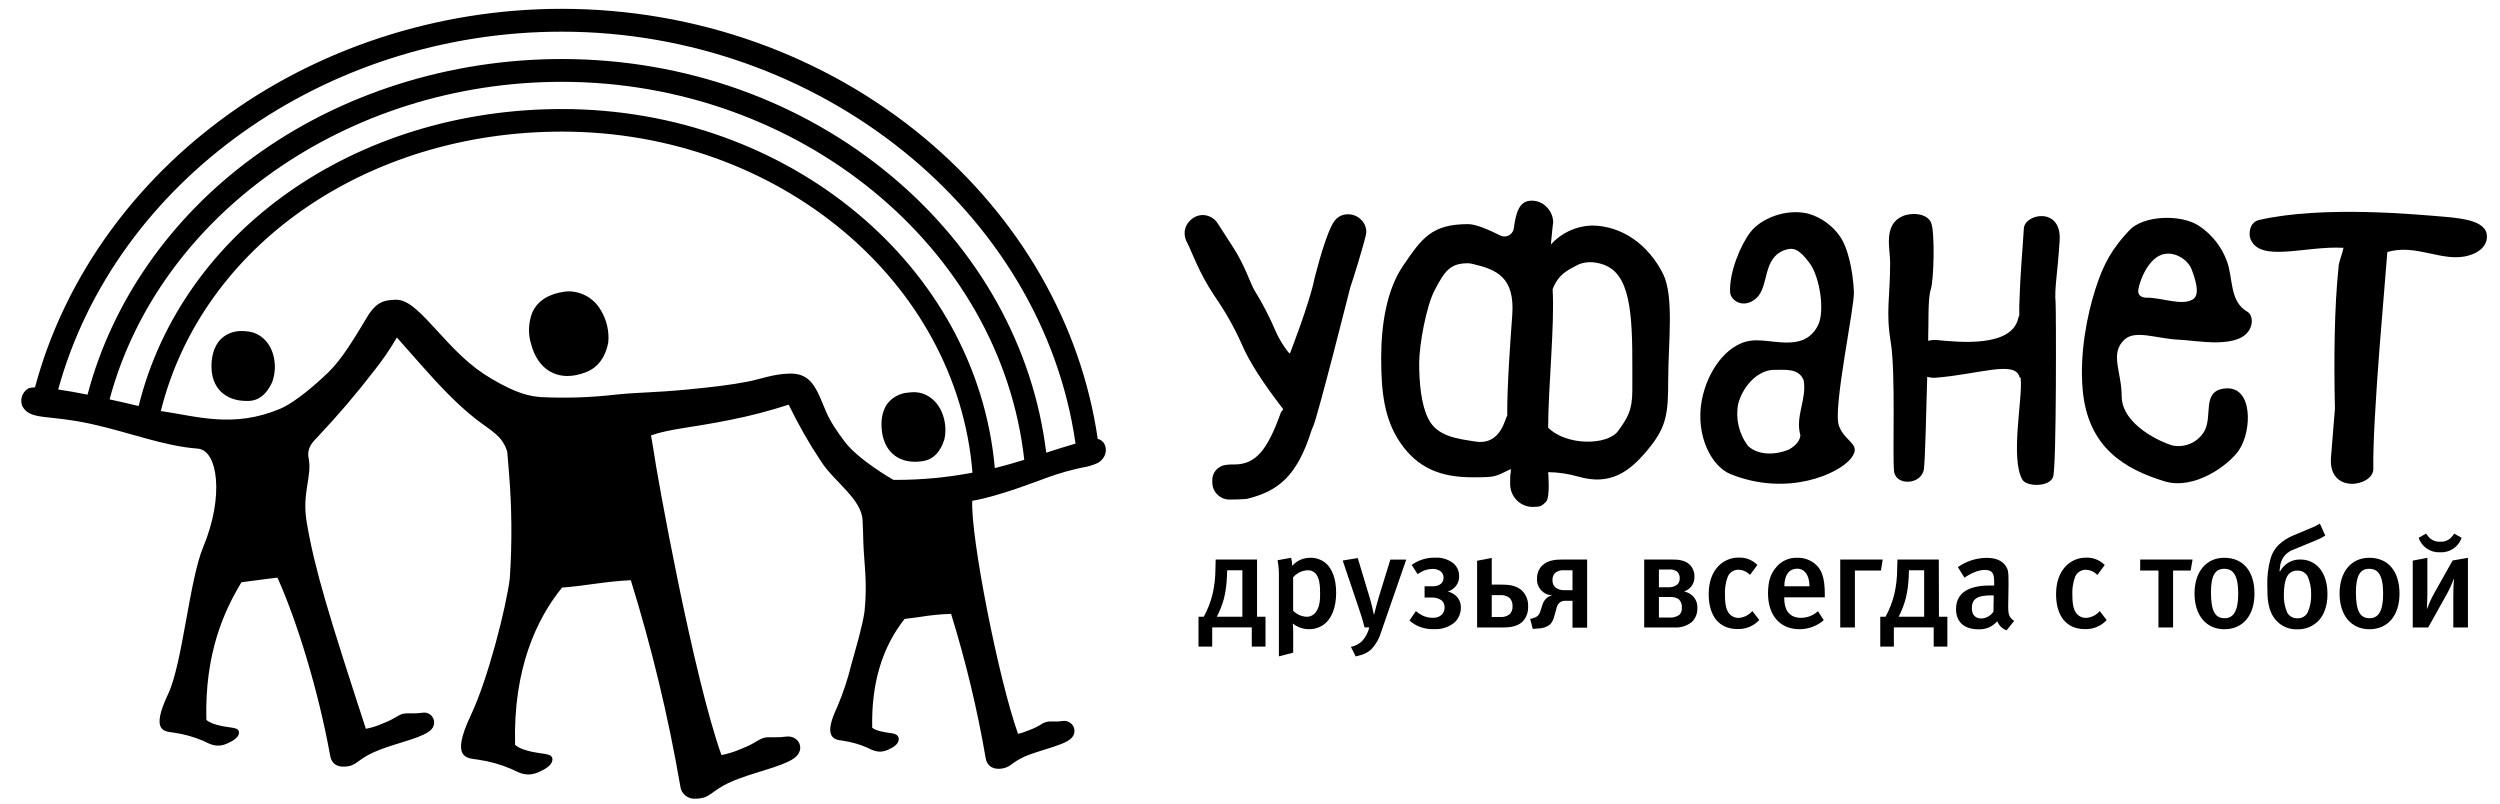 <svg
        width="115"
        height="37"
        viewBox="0 0 115 37"
        fill="none"
        xmlns="http://www.w3.org/2000/svg"
>
  <path
          fill-rule="evenodd"
          clip-rule="evenodd"
          d="M11.441 15.252C11.34 15.237 11.237 15.229 11.135 15.229C10.775 15.214 10.424 15.345 10.163 15.594C9.801 15.957 9.726 16.484 9.728 16.863C9.728 17.838 10.352 18.444 11.349 18.444H11.448C11.906 18.426 12.263 18.139 12.517 17.588C12.665 17.186 12.685 16.748 12.572 16.334C12.413 15.741 11.978 15.327 11.441 15.252Z"
          fill="black"
  />
  <path
          fill-rule="evenodd"
          clip-rule="evenodd"
          d="M42.398 21.22L42.496 21.203C42.942 21.122 43.259 20.788 43.443 20.206C43.533 19.788 43.49 19.351 43.322 18.957C43.079 18.392 42.591 18.041 42.049 18.041C41.946 18.041 41.844 18.049 41.743 18.063C41.383 18.096 41.052 18.276 40.827 18.56C40.522 18.97 40.522 19.502 40.574 19.876C40.708 20.844 41.411 21.357 42.398 21.22Z"
          fill="black"
  />
  <path
          fill-rule="evenodd"
          clip-rule="evenodd"
          d="M26.182 13.402C26.109 13.402 26.036 13.408 25.962 13.417C25.228 13.521 24.727 13.843 24.489 14.367C24.3 14.846 24.283 15.376 24.442 15.866C24.756 17.003 25.62 17.516 26.694 17.208C26.793 17.179 26.892 17.145 26.988 17.107C27.509 16.893 27.852 16.429 27.979 15.762C28.03 15.245 27.912 14.724 27.643 14.278C27.344 13.748 26.79 13.416 26.182 13.402Z"
          fill="black"
  />
  <path
          fill-rule="evenodd"
          clip-rule="evenodd"
          d="M50.755 20.354C50.691 20.27 50.599 20.211 50.496 20.189C49.725 14.909 46.919 10.023 42.54 6.359C37.942 2.523 32.006 0.406 25.831 0.406C20.128 0.406 14.534 2.237 10.096 5.561C5.879 8.717 2.882 13.052 1.611 17.817C1.507 17.817 1.403 17.832 1.305 17.866C1.021 18.034 0.904 18.383 1.029 18.689C1.4 19.35 2.189 19.058 4.2 19.502C5.985 19.896 7.51 20.516 9.097 20.637C10.021 20.71 10.319 22.826 9.352 25.151C8.702 26.713 8.401 30.513 7.731 31.931C6.904 33.68 7.578 33.638 8.004 33.703C8.467 33.769 8.919 33.896 9.349 34.079C9.655 34.221 9.951 34.422 10.455 34.2C10.723 34.08 10.987 33.923 10.993 33.703C10.993 33.551 10.885 33.516 10.714 33.479C10.543 33.442 9.824 33.397 9.493 33.116C9.412 30.062 10.308 28.102 11.108 26.783C11.6 26.725 12.221 26.63 12.764 26.572C13.648 28.542 14.639 31.725 15.187 34.758C15.268 35.216 15.616 35.316 16.018 35.248C16.476 35.166 16.489 34.853 17.544 34.459C18.401 34.14 19.529 33.909 19.845 33.551C20.019 33.367 20.012 33.077 19.828 32.903C19.72 32.8 19.567 32.757 19.419 32.787C19.262 32.81 19.103 32.819 18.944 32.815C18.854 32.81 18.764 32.81 18.674 32.815C18.323 32.835 18.274 33.029 17.605 33.28C17.358 33.392 17.097 33.474 16.83 33.525C15.178 28.449 14.477 26.226 14.106 24.006C13.88 22.65 14.364 21.942 14.198 21.081C14.105 20.6 14.37 20.345 14.656 20.049C15.555 19.096 16.405 18.099 17.204 17.061C17.593 16.576 17.944 16.061 18.257 15.524C18.257 15.524 18.789 16.135 19.45 16.873C20.152 17.666 20.995 18.577 21.892 19.279C22.593 19.822 23.114 20.043 23.334 20.782L23.408 21.681C23.547 23.321 23.561 24.968 23.451 26.609C23.279 27.954 22.454 31.22 21.659 32.899C20.705 34.914 21.48 34.865 21.972 34.941C22.505 35.016 23.027 35.161 23.521 35.373C23.874 35.535 24.211 35.767 24.793 35.511C25.098 35.375 25.404 35.192 25.413 34.94C25.413 34.769 25.289 34.725 25.091 34.683C24.892 34.642 24.068 34.587 23.694 34.264C23.601 30.752 24.692 28.462 25.854 27.029C26.979 26.945 27.868 26.739 29.017 26.69C29.98 29.792 30.741 32.954 31.292 36.155C31.327 36.509 31.638 36.769 31.993 36.74H32.008C32.089 36.738 32.168 36.731 32.248 36.717C32.782 36.624 32.791 36.259 34.011 35.809C34.995 35.444 36.293 35.176 36.658 34.764C37.023 34.352 36.684 33.822 36.168 33.883C35.988 33.909 35.805 33.92 35.623 33.914H35.31C34.907 33.94 34.852 34.161 34.08 34.453C33.794 34.58 33.493 34.674 33.187 34.734C31.895 31.123 30.211 21.823 30.055 20.661L29.947 20.028C30.812 19.722 31.814 19.676 33.582 19.316C34.495 19.137 35.395 18.902 36.279 18.614C36.719 19.524 37.22 20.402 37.78 21.243C38.376 22.159 39.635 22.96 39.678 23.93C39.696 24.264 39.705 24.585 39.713 24.919C39.734 25.812 39.913 26.739 39.769 28.125C39.663 28.841 39.395 29.726 39.159 30.577C38.998 31.236 38.783 31.881 38.519 32.505C38.205 33.169 38.119 33.587 38.247 33.825C38.353 34.018 38.566 34.047 38.737 34.068L38.808 34.079C39.175 34.134 39.534 34.236 39.876 34.384L39.962 34.424C40.116 34.514 40.288 34.566 40.467 34.577C40.6 34.574 40.731 34.543 40.852 34.488C41.076 34.387 41.336 34.242 41.343 34.004C41.343 33.798 41.159 33.757 41.046 33.734L40.927 33.715C40.73 33.688 40.331 33.635 40.122 33.479C40.075 31.45 40.58 29.766 41.614 28.47C41.873 28.441 42.111 28.407 42.34 28.375C42.806 28.299 43.278 28.253 43.749 28.238C44.424 30.415 44.957 32.633 45.342 34.88C45.409 35.251 45.693 35.422 46.12 35.349C46.282 35.319 46.432 35.247 46.557 35.14C46.809 34.952 47.09 34.804 47.387 34.7C47.601 34.622 47.845 34.548 48.07 34.477C48.604 34.311 49.106 34.155 49.302 33.935C49.427 33.801 49.461 33.606 49.387 33.438C49.297 33.244 49.09 33.134 48.879 33.166C48.755 33.186 48.63 33.193 48.505 33.187C48.429 33.183 48.351 33.183 48.274 33.187C48.129 33.198 47.99 33.248 47.873 33.332C47.716 33.43 47.549 33.511 47.375 33.574L47.262 33.618C47.123 33.677 46.978 33.725 46.83 33.758C45.923 31.216 44.638 24.643 44.725 23.037C45.957 22.826 47.626 22.162 48.253 21.939C48.752 21.762 49.262 21.618 49.78 21.508C50.021 21.472 50.256 21.403 50.479 21.305C50.619 21.235 50.732 21.122 50.801 20.982C50.903 20.782 50.889 20.542 50.763 20.357L50.755 20.354ZM41.249 22.075H41.096C41.096 22.075 39.484 21.159 38.847 20.305C38.026 19.2 38.055 19.021 37.722 18.276C37.417 17.583 37.09 17.168 36.325 17.185C35.56 17.202 35.006 17.438 34.388 17.556C33.535 17.719 32.861 17.794 31.681 17.912C30.124 18.064 29.361 18.044 28.346 18.15C27.193 18.284 26.033 18.324 24.874 18.266C24.327 18.22 23.776 18.101 22.642 17.443C21.573 16.817 20.932 16.113 19.909 15C19.161 14.182 18.688 13.767 18.181 13.788C17.674 13.809 17.314 13.867 16.87 14.613C16.276 15.605 15.719 16.527 15.118 17.112C14.117 18.084 13.299 18.638 12.882 18.806C10.736 19.706 9.085 19.154 7.398 18.907C9.284 11.327 16.834 6.054 25.852 6.054C35.776 6.054 44.02 12.924 44.734 21.742C43.586 21.962 42.418 22.073 41.249 22.075ZM45.761 21.531C44.94 12.24 36.281 5.016 25.852 5.016C16.343 5.016 8.371 10.622 6.378 18.677C6.007 18.588 5.542 18.48 5.041 18.371C7.316 9.871 15.976 3.764 25.843 3.764C36.76 3.764 46.035 11.376 47.116 21.153C46.642 21.295 46.183 21.429 45.761 21.531ZM48.126 20.823C47.535 15.971 45.036 11.481 41.047 8.132C36.889 4.639 31.49 2.715 25.843 2.715C20.676 2.715 15.638 4.317 11.661 7.224C7.844 10.008 5.153 13.875 4.027 18.154C3.556 18.06 3.09 17.976 2.676 17.916C5.314 8.344 14.935 1.457 25.834 1.457C37.685 1.457 47.952 9.736 49.474 20.405C49.044 20.53 48.587 20.675 48.126 20.823Z"
          fill="black"
  />
  <path
          fill-rule="evenodd"
          clip-rule="evenodd"
          d="M60.275 25.658C59.956 25.653 59.651 25.789 59.442 26.029C59.44 25.904 59.423 25.78 59.393 25.658L58.768 25.769C58.817 26.026 58.837 26.287 58.829 26.548V30.192L59.486 30.023V29.107C59.486 28.991 59.486 28.823 59.468 28.681C59.677 28.847 59.935 28.94 60.202 28.942C60.499 28.951 60.788 28.841 61.005 28.636C61.258 28.389 61.463 27.945 61.463 27.262C61.463 26.58 61.252 26.169 61.043 25.959C60.839 25.759 60.561 25.649 60.275 25.658ZM60.454 28.239C60.362 28.328 60.237 28.375 60.109 28.371C59.872 28.362 59.649 28.262 59.484 28.091V26.554C59.655 26.359 59.898 26.243 60.158 26.232C60.29 26.226 60.419 26.278 60.509 26.375C60.689 26.56 60.725 26.899 60.725 27.301C60.725 27.542 60.725 27.992 60.454 28.239Z"
          fill="black"
  />
  <path
          fill-rule="evenodd"
          clip-rule="evenodd"
          d="M66.599 27.207C66.715 27.175 66.818 27.113 66.904 27.029C67.046 26.895 67.124 26.707 67.119 26.511C67.125 26.291 67.037 26.081 66.878 25.93C66.637 25.734 66.33 25.635 66.02 25.652C65.799 25.646 65.579 25.682 65.371 25.757C65.217 25.814 65.072 25.89 64.938 25.985L65.211 26.412C65.299 26.349 65.394 26.295 65.493 26.25C65.621 26.2 65.757 26.174 65.895 26.171C66.04 26.163 66.183 26.211 66.296 26.301C66.44 26.453 66.44 26.692 66.296 26.844C66.183 26.936 66.04 26.98 65.895 26.968H65.531V27.487H65.864C66.028 27.478 66.189 27.527 66.322 27.623C66.409 27.708 66.457 27.827 66.452 27.95C66.452 28.078 66.4 28.198 66.31 28.29C66.192 28.383 66.044 28.429 65.895 28.418C65.736 28.418 65.58 28.383 65.437 28.314C65.325 28.261 65.223 28.192 65.131 28.11L64.834 28.548C64.924 28.621 65.019 28.688 65.119 28.746C65.38 28.885 65.675 28.953 65.971 28.939C66.316 28.959 66.657 28.846 66.922 28.623C67.102 28.444 67.202 28.201 67.2 27.95C67.205 27.753 67.13 27.563 66.991 27.424C66.881 27.32 66.745 27.246 66.599 27.207Z"
          fill="black"
  />
  <path
          fill-rule="evenodd"
          clip-rule="evenodd"
          d="M108.984 25.658C108.157 25.658 107.62 26.301 107.62 27.301C107.62 28.301 108.151 28.945 108.994 28.945C109.836 28.945 110.377 28.32 110.377 27.308C110.377 26.296 109.873 25.658 108.984 25.658ZM109.003 28.438C108.601 28.438 108.372 28.172 108.372 27.252C108.372 26.488 108.559 26.165 108.983 26.165C109.378 26.165 109.624 26.43 109.624 27.313C109.626 28.11 109.407 28.438 109.003 28.438Z"
          fill="black"
  />
  <path
          fill-rule="evenodd"
          clip-rule="evenodd"
          d="M82.676 25.658C82.308 25.643 81.955 25.798 81.717 26.078C81.445 26.383 81.329 26.751 81.329 27.299C81.329 28.307 81.885 28.943 82.767 28.943C83.181 28.946 83.581 28.798 83.892 28.528L83.627 28.114C83.415 28.31 83.137 28.42 82.848 28.42C82.237 28.42 82.076 27.962 82.076 27.531V27.476H83.941V27.333C83.941 26.604 83.805 26.221 83.534 25.975C83.3 25.762 82.992 25.647 82.676 25.658ZM82.08 26.969C82.08 26.462 82.291 26.16 82.674 26.16C83.013 26.16 83.236 26.465 83.236 26.969H82.08Z"
          fill="black"
  />
  <path
          fill-rule="evenodd"
          clip-rule="evenodd"
          d="M112.247 25.406C112.688 25.43 113.093 25.157 113.235 24.739L112.894 24.546C112.855 24.604 112.81 24.659 112.765 24.713C112.636 24.855 112.45 24.93 112.259 24.917C112.061 24.931 111.867 24.856 111.728 24.713C111.682 24.659 111.638 24.604 111.598 24.546L111.258 24.739C111.4 25.159 111.804 25.43 112.247 25.406Z"
          fill="black"
  />
  <path
          fill-rule="evenodd"
          clip-rule="evenodd"
          d="M92.378 27.839L92.392 26.943C92.392 26.485 92.392 26.313 92.341 26.18C92.206 25.841 91.883 25.661 91.389 25.661C90.912 25.665 90.45 25.813 90.061 26.087L90.366 26.575C90.366 26.575 90.848 26.216 91.299 26.216C91.67 26.216 91.732 26.407 91.732 26.766V26.934H91.52C90.52 26.934 89.977 27.297 89.977 28.021C89.977 28.563 90.299 28.948 91.015 28.948C91.343 28.964 91.66 28.827 91.873 28.577C91.949 28.771 92.105 28.923 92.3 28.997L92.651 28.563C92.409 28.393 92.372 28.259 92.378 27.839ZM91.699 28.136C91.573 28.326 91.364 28.444 91.137 28.45C90.865 28.45 90.705 28.277 90.705 27.98C90.705 27.584 90.908 27.387 91.587 27.387H91.711L91.699 28.136Z"
          fill="black"
  />
  <path
          fill-rule="evenodd"
          clip-rule="evenodd"
          d="M57.824 25.739H55.921L55.909 26.197C55.908 26.577 55.863 26.956 55.779 27.326C55.691 27.691 55.553 28.043 55.372 28.371H55.131V29.745H55.761V28.861H57.582V29.745H58.213V28.371H57.824V25.739ZM57.15 28.371H55.975C56.117 28.096 56.23 27.804 56.309 27.505C56.384 27.183 56.427 26.853 56.439 26.522L56.451 26.232H57.149V28.371H57.15Z"
          fill="black"
  />
  <path
          fill-rule="evenodd"
          clip-rule="evenodd"
          d="M69.07 26.893H68.62V25.664L67.947 25.794V28.864H69.125C69.502 28.864 69.829 28.807 70.052 28.58C70.22 28.392 70.307 28.145 70.293 27.893C70.305 27.636 70.214 27.386 70.04 27.197C69.75 26.899 69.324 26.893 69.07 26.893ZM69.454 28.245C69.33 28.348 69.17 28.397 69.009 28.381H68.62V27.375H68.99C69.154 27.36 69.318 27.409 69.448 27.511C69.539 27.615 69.586 27.751 69.577 27.888C69.585 28.02 69.541 28.148 69.454 28.245Z"
          fill="black"
  />
  <path
          fill-rule="evenodd"
          clip-rule="evenodd"
          d="M111.981 27.275C111.849 27.508 111.737 27.753 111.647 28.004H111.635C111.647 27.794 111.659 27.522 111.659 27.299V25.658L110.986 25.788V28.864H111.697L112.555 27.327C112.678 27.104 112.783 26.872 112.87 26.634H112.882C112.858 26.924 112.852 27.14 112.852 27.443V28.864H113.525V25.658L112.821 25.782L111.981 27.275Z"
          fill="black"
  />
  <path
          fill-rule="evenodd"
          clip-rule="evenodd"
          d="M63.437 27.427C63.364 27.674 63.277 27.983 63.208 28.267H63.197C63.153 28.052 63.078 27.735 63.029 27.571L62.456 25.669L61.764 25.785L62.504 27.977C62.573 28.187 62.657 28.421 62.77 28.861H62.987C62.933 29.093 62.82 29.308 62.66 29.484C62.518 29.624 62.338 29.719 62.141 29.755L62.362 30.195C62.691 30.12 62.906 30.042 63.104 29.842C63.303 29.624 63.448 29.363 63.53 29.079L64.686 25.743H63.956L63.437 27.427Z"
          fill="black"
  />
  <path
          fill-rule="evenodd"
          clip-rule="evenodd"
          d="M95.953 28.424C95.796 28.427 95.645 28.362 95.54 28.246C95.398 28.093 95.329 27.82 95.329 27.394C95.311 27.098 95.355 26.8 95.459 26.522C95.546 26.328 95.741 26.204 95.953 26.209C96.153 26.217 96.341 26.304 96.478 26.449L96.817 25.991C96.59 25.76 96.277 25.637 95.953 25.652C95.256 25.652 94.579 26.195 94.579 27.331C94.579 28.339 95.054 28.939 95.906 28.939C96.285 28.953 96.651 28.801 96.907 28.523L96.587 28.11C96.428 28.298 96.199 28.411 95.953 28.424Z"
          fill="black"
  />
  <path
          fill-rule="evenodd"
          clip-rule="evenodd"
          d="M77.465 27.207C77.583 27.169 77.688 27.102 77.771 27.011C77.891 26.879 77.952 26.705 77.943 26.528C77.951 26.328 77.877 26.133 77.74 25.986C77.505 25.751 77.152 25.739 76.931 25.739H75.633V28.864H77.029C77.317 28.881 77.601 28.791 77.827 28.61C78 28.439 78.09 28.204 78.079 27.963C78.088 27.76 78.013 27.563 77.87 27.418C77.758 27.31 77.618 27.236 77.465 27.207ZM76.31 26.197H76.768C76.902 26.181 77.038 26.217 77.149 26.294C77.23 26.375 77.273 26.485 77.267 26.6C77.273 26.708 77.233 26.814 77.155 26.89C77.038 26.98 76.89 27.024 76.742 27.014H76.31V26.197ZM77.249 28.284C77.119 28.374 76.962 28.418 76.804 28.407H76.31V27.461H76.804C76.946 27.45 77.088 27.482 77.212 27.554C77.323 27.656 77.38 27.804 77.365 27.956C77.378 28.076 77.335 28.198 77.249 28.284Z"
          fill="black"
  />
  <path
          fill-rule="evenodd"
          clip-rule="evenodd"
          d="M98.448 26.246H99.289V28.864H99.962V26.246H100.77L100.857 25.739H98.448V26.246Z"
          fill="black"
  />
  <path
          fill-rule="evenodd"
          clip-rule="evenodd"
          d="M86.604 25.739H84.651V28.864H85.325V26.246H86.523L86.604 25.739Z"
          fill="black"
  />
  <path
          fill-rule="evenodd"
          clip-rule="evenodd"
          d="M79.974 28.424C79.816 28.427 79.665 28.362 79.56 28.246C79.418 28.093 79.349 27.82 79.349 27.394C79.331 27.098 79.375 26.8 79.479 26.522C79.566 26.327 79.76 26.203 79.974 26.206C80.174 26.214 80.361 26.301 80.499 26.446L80.839 25.988C80.612 25.757 80.297 25.634 79.974 25.649C79.276 25.649 78.6 26.192 78.6 27.328C78.6 28.336 79.076 28.936 79.926 28.936C80.305 28.949 80.671 28.798 80.928 28.52L80.607 28.107C80.448 28.294 80.219 28.409 79.974 28.424Z"
          fill="black"
  />
  <path
          fill-rule="evenodd"
          clip-rule="evenodd"
          d="M89.185 25.739H87.282L87.269 26.197C87.269 26.577 87.225 26.956 87.14 27.326C87.051 27.691 86.915 28.043 86.734 28.371H86.492V29.745H87.118V28.861H88.95V29.745H89.579V28.371H89.192L89.185 25.739ZM88.511 28.371H87.338C87.48 28.096 87.592 27.804 87.671 27.505C87.746 27.183 87.789 26.853 87.801 26.522L87.813 26.232H88.511V28.371Z"
          fill="black"
  />
  <path
          fill-rule="evenodd"
          clip-rule="evenodd"
          d="M70.945 26.011C70.782 26.171 70.694 26.392 70.704 26.621C70.68 27.018 70.981 27.358 71.377 27.384V27.397C71.278 27.415 71.187 27.464 71.118 27.539C71.042 27.613 70.987 27.708 70.956 27.81L70.865 28.088C70.843 28.181 70.796 28.267 70.729 28.336C70.657 28.389 70.574 28.427 70.487 28.447L70.388 28.471L70.507 28.93L70.747 28.911C70.953 28.913 71.155 28.844 71.315 28.714C71.408 28.604 71.472 28.473 71.501 28.331L71.587 28.026C71.603 27.917 71.651 27.817 71.722 27.734C71.814 27.658 71.933 27.623 72.051 27.636H72.335V28.872H73.008V25.739H71.852C71.556 25.739 71.199 25.769 70.945 26.011ZM72.335 26.232V27.148H71.951C71.802 27.155 71.654 27.107 71.538 27.012C71.451 26.924 71.406 26.803 71.414 26.679C71.409 26.557 71.454 26.439 71.538 26.351C71.654 26.262 71.799 26.22 71.945 26.233H72.335V26.232Z"
          fill="black"
  />
  <path
          fill-rule="evenodd"
          clip-rule="evenodd"
          d="M102.315 25.658C101.487 25.658 100.948 26.301 100.948 27.301C100.948 28.301 101.481 28.945 102.322 28.945C103.164 28.945 103.706 28.32 103.706 27.308C103.706 26.296 103.205 25.658 102.315 25.658ZM102.333 28.438C101.932 28.438 101.704 28.172 101.704 27.252C101.704 26.488 101.889 26.165 102.315 26.165C102.71 26.165 102.958 26.43 102.958 27.313C102.958 28.11 102.735 28.438 102.333 28.438Z"
          fill="black"
  />
  <path
          fill-rule="evenodd"
          clip-rule="evenodd"
          d="M105.823 25.739C105.597 25.731 105.376 25.798 105.193 25.93C105.068 26.021 104.964 26.14 104.887 26.276H104.857L104.881 26.085C104.906 25.742 105.119 25.441 105.437 25.307L106.245 24.974C106.338 24.937 106.455 24.893 106.611 24.821C106.733 24.771 106.852 24.71 106.962 24.637L106.715 24.087L106.474 24.217L105.498 24.629C105.249 24.728 105.02 24.873 104.825 25.056C104.648 25.229 104.519 25.443 104.449 25.679C104.332 26.098 104.28 26.531 104.297 26.965C104.297 27.52 104.316 28.082 104.675 28.508C104.921 28.801 105.29 28.965 105.674 28.948C106.063 28.962 106.437 28.8 106.693 28.508C106.866 28.305 107.064 27.94 107.064 27.329C107.064 26.644 106.823 26.291 106.712 26.155C106.495 25.887 106.168 25.733 105.823 25.739ZM106.15 28.181C106.055 28.351 105.874 28.452 105.68 28.441C105.487 28.45 105.306 28.349 105.211 28.181C105.1 27.919 105.046 27.633 105.058 27.348C105.058 27.094 105.089 26.723 105.211 26.508C105.304 26.339 105.486 26.238 105.68 26.249C105.874 26.238 106.055 26.339 106.15 26.508C106.266 26.772 106.321 27.059 106.312 27.348C106.324 27.633 106.267 27.917 106.15 28.178V28.181Z"
          fill="black"
  />
  <path
          fill-rule="evenodd"
          clip-rule="evenodd"
          d="M114.317 10.575C114.072 10.199 113.491 10.054 112.36 9.964C111.229 9.874 106.881 9.442 103.925 10.117C103.467 10.222 103.429 10.761 103.524 10.996C103.962 12.094 106.035 11.301 107.799 11.399C107.757 11.64 107.605 12.01 107.576 12.22C107.576 12.237 107.576 12.252 107.576 12.269C107.377 14.136 107.357 16.529 107.406 18.771V18.805C107.341 19.629 107.273 20.409 107.225 21.049C107.095 22.763 109.188 22.377 109.173 21.567C109.153 20.394 109.29 18.241 109.444 16.196C109.597 14.254 109.75 12.408 109.817 11.597C111.145 11.185 112.389 12.106 113.569 11.75C114.484 11.485 114.478 10.82 114.317 10.575Z"
          fill="black"
  />
  <path
          fill-rule="evenodd"
          clip-rule="evenodd"
          d="M57.118 15.825C57.443 16.599 58.08 17.599 59.029 18.823L59 18.863L58.922 18.97C58.294 20.724 57.761 21.366 56.77 21.366H56.633C56.541 21.368 56.449 21.377 56.359 21.391C55.99 21.447 55.73 21.783 55.767 22.154C55.747 22.589 56.084 22.959 56.52 22.979C56.542 22.979 56.567 22.979 56.59 22.979C56.825 22.979 57.051 22.971 57.268 22.956L57.361 22.948C58.784 22.595 59.667 21.928 60.342 19.759C60.361 19.71 60.38 19.661 60.405 19.615C60.637 19.086 62.106 13.239 62.112 13.222C62.138 13.174 62.849 10.932 62.849 10.681C62.854 10.459 62.762 10.246 62.599 10.095C62.44 9.939 62.225 9.854 62.002 9.857C61.661 9.857 61.405 10.043 61.239 10.417C60.854 11.202 60.475 12.803 60.463 12.822C60.266 13.869 59.339 16.257 59.339 16.257C59.315 16.315 58.868 15.695 58.671 15.213C58.393 14.567 58.068 13.941 57.698 13.342C57.512 13.029 57.252 12.167 56.675 11.3C56.384 10.843 56.164 10.503 56.016 10.278C55.869 10.045 55.616 9.9 55.341 9.891C55.117 9.891 54.903 9.981 54.747 10.143C54.584 10.295 54.492 10.507 54.492 10.73C54.495 10.887 54.538 11.04 54.616 11.176C54.813 11.55 55.147 12.541 55.862 13.607C56.349 14.306 56.77 15.048 57.118 15.825Z"
          fill="black"
  />
  <path
          fill-rule="evenodd"
          clip-rule="evenodd"
          d="M76.737 17.478C76.737 15.799 77.018 13.646 76.503 12.602C75.821 11.245 74.6 10.374 73.2 10.374C72.488 10.403 71.818 10.718 71.339 11.245C71.41 10.498 71.447 10.171 71.447 10.266C71.452 9.994 71.348 9.732 71.159 9.536C70.975 9.336 70.716 9.225 70.446 9.231C69.894 9.231 69.733 9.764 69.635 10.504C69.601 10.741 69.383 10.907 69.146 10.874C69.097 10.868 69.05 10.852 69.006 10.829C68.527 10.588 67.901 10.31 67.534 10.31C65.867 10.31 65.412 10.944 64.55 12.214C63.786 13.324 63.534 14.932 63.534 16.477C63.534 18.021 63.676 19.269 64.394 20.336C65.214 21.557 66.301 21.956 67.743 21.956C68.803 21.956 68.76 21.936 69.499 21.574C69.499 21.944 69.467 21.537 69.467 22.234C69.459 22.524 69.569 22.805 69.772 23.012C69.972 23.217 70.25 23.327 70.536 23.317C70.841 23.317 70.92 23.285 71.119 23.078C71.317 22.87 71.216 21.718 71.216 21.718C71.681 21.725 72.143 21.794 72.591 21.921C74.039 22.343 74.942 21.745 75.827 20.65C76.661 19.641 76.737 19.031 76.737 17.478ZM69.562 14.513C69.478 15.658 69.322 17.78 69.333 19.131C69.238 19.176 69.075 20.505 67.858 20.31C67.07 20.182 66.118 20.095 65.704 19.267C65.37 18.615 65.282 17.588 65.282 16.715C65.282 15.841 65.618 14.052 65.995 13.348C66.453 12.478 66.695 12.109 67.53 12.109C67.601 12.112 67.673 12.123 67.743 12.141C68.83 12.397 69.696 12.736 69.562 14.513ZM75.087 17.962C75.087 18.905 74.853 19.237 74.432 19.825C73.952 20.492 72.064 20.519 71.215 19.672C71.215 17.86 71.52 14.947 71.421 13.3C71.697 12.602 72.111 12.434 72.511 12.216C73.047 11.919 73.76 12.098 74.117 12.355C75.172 13.106 75.087 15.324 75.087 17.962Z"
          fill="black"
  />
  <path
          fill-rule="evenodd"
          clip-rule="evenodd"
          d="M79.596 21.805C82.233 22.873 84.604 21.788 85.152 21.076C85.665 20.406 84.859 20.359 84.586 19.57C84.312 18.78 85.311 14.124 85.28 13.431C85.233 12.362 84.975 11.361 84.657 10.901C84.308 10.388 83.795 10.011 83.201 9.833C82.12 9.566 80.977 10.077 80.516 10.683C80.054 11.289 79.546 12.529 79.584 13.431C79.604 13.848 80.221 14.219 80.784 13.723C81.395 13.184 81.051 11.86 82.112 11.498C82.483 11.371 82.76 11.439 83.26 12.13C83.718 12.773 83.955 14.341 83.622 14.979C82.926 16.307 81.392 15.487 80.416 15.69C79.4 15.901 78.537 17.064 78.279 18.428C77.99 20.008 78.711 21.444 79.596 21.805ZM79.955 18.588C80.135 17.878 80.719 17.116 81.499 17.016C82.05 17.026 82.752 16.895 82.972 17.506C83.114 18.388 82.57 19.148 82.819 20.031C82.779 20.336 82.549 20.53 82.286 20.68C81.708 20.922 80.925 20.971 80.422 20.527C79.995 19.977 79.826 19.272 79.955 18.588Z"
          fill="black"
  />
  <path
          fill-rule="evenodd"
          clip-rule="evenodd"
          d="M102.996 20.701C103.595 19.818 103.646 17.739 102.353 17.869C101.273 17.976 101.786 19.078 101.418 19.803C101.127 20.337 100.519 20.617 99.924 20.49C99.496 20.371 97.6 19.574 97.597 18.217C97.597 17.104 97.028 16.251 97.735 15.614C98.242 15.156 99.231 15.59 100.26 15.628C101.023 15.655 103.093 16.104 103.522 15.069C103.666 14.723 103.536 14.426 103.38 14.339C102.541 13.872 102.73 12.759 102.431 11.997C102.185 11.335 101.733 10.77 101.142 10.382C100.278 9.827 98.577 9.924 97.958 10.585C97.17 11.422 96.77 12.098 96.38 13.324C96.01 14.49 95.651 16.257 95.805 17.945C96.046 20.596 97.745 21.579 99.556 22.137C100.947 22.566 102.538 21.383 102.996 20.701ZM99.417 11.723C99.993 11.514 100.638 11.932 100.811 12.384C100.983 12.835 101.22 13.542 100.88 13.765C100.383 14.091 99.415 13.681 98.759 13.695C98.541 13.695 98.373 13.614 98.358 13.417C98.342 13.159 98.721 11.979 99.42 11.723H99.417Z"
          fill="black"
  />
  <path
          fill-rule="evenodd"
          clip-rule="evenodd"
          d="M94.558 13.927C94.496 13.265 94.647 12.62 94.744 11.06C94.84 9.5 93.139 9.822 93.097 10.509C93.02 11.755 92.933 12.535 92.886 14.089V14.53C92.864 14.553 92.851 14.582 92.846 14.614C92.558 16.006 90.083 15.735 89.104 15.643C88.968 15.629 88.829 15.642 88.698 15.68V15.442C88.721 14.924 88.675 13.726 88.817 13.304C88.959 12.883 89.013 10.662 88.828 10.237C88.643 9.813 87.944 9.759 87.518 9.944C86.619 10.333 86.947 11.453 86.947 12.065C86.947 13.677 86.74 14.323 86.973 15.729C87.207 17.135 87.048 20.919 87.126 21.672C87.199 22.37 88.405 22.305 88.5 21.57C88.556 21.156 88.608 18.986 88.652 17.333C88.782 17.371 88.918 17.387 89.052 17.374C91.008 17.222 92.698 16.565 92.897 17.341C92.897 17.361 92.922 17.373 92.951 17.381C92.951 17.4 92.951 17.42 92.951 17.44C93.054 18.269 92.461 21.078 93.029 22.064C93.22 22.394 94.281 22.417 94.443 21.934C94.605 21.452 94.58 14.185 94.558 13.927Z"
          fill="black"
  />
</svg>
